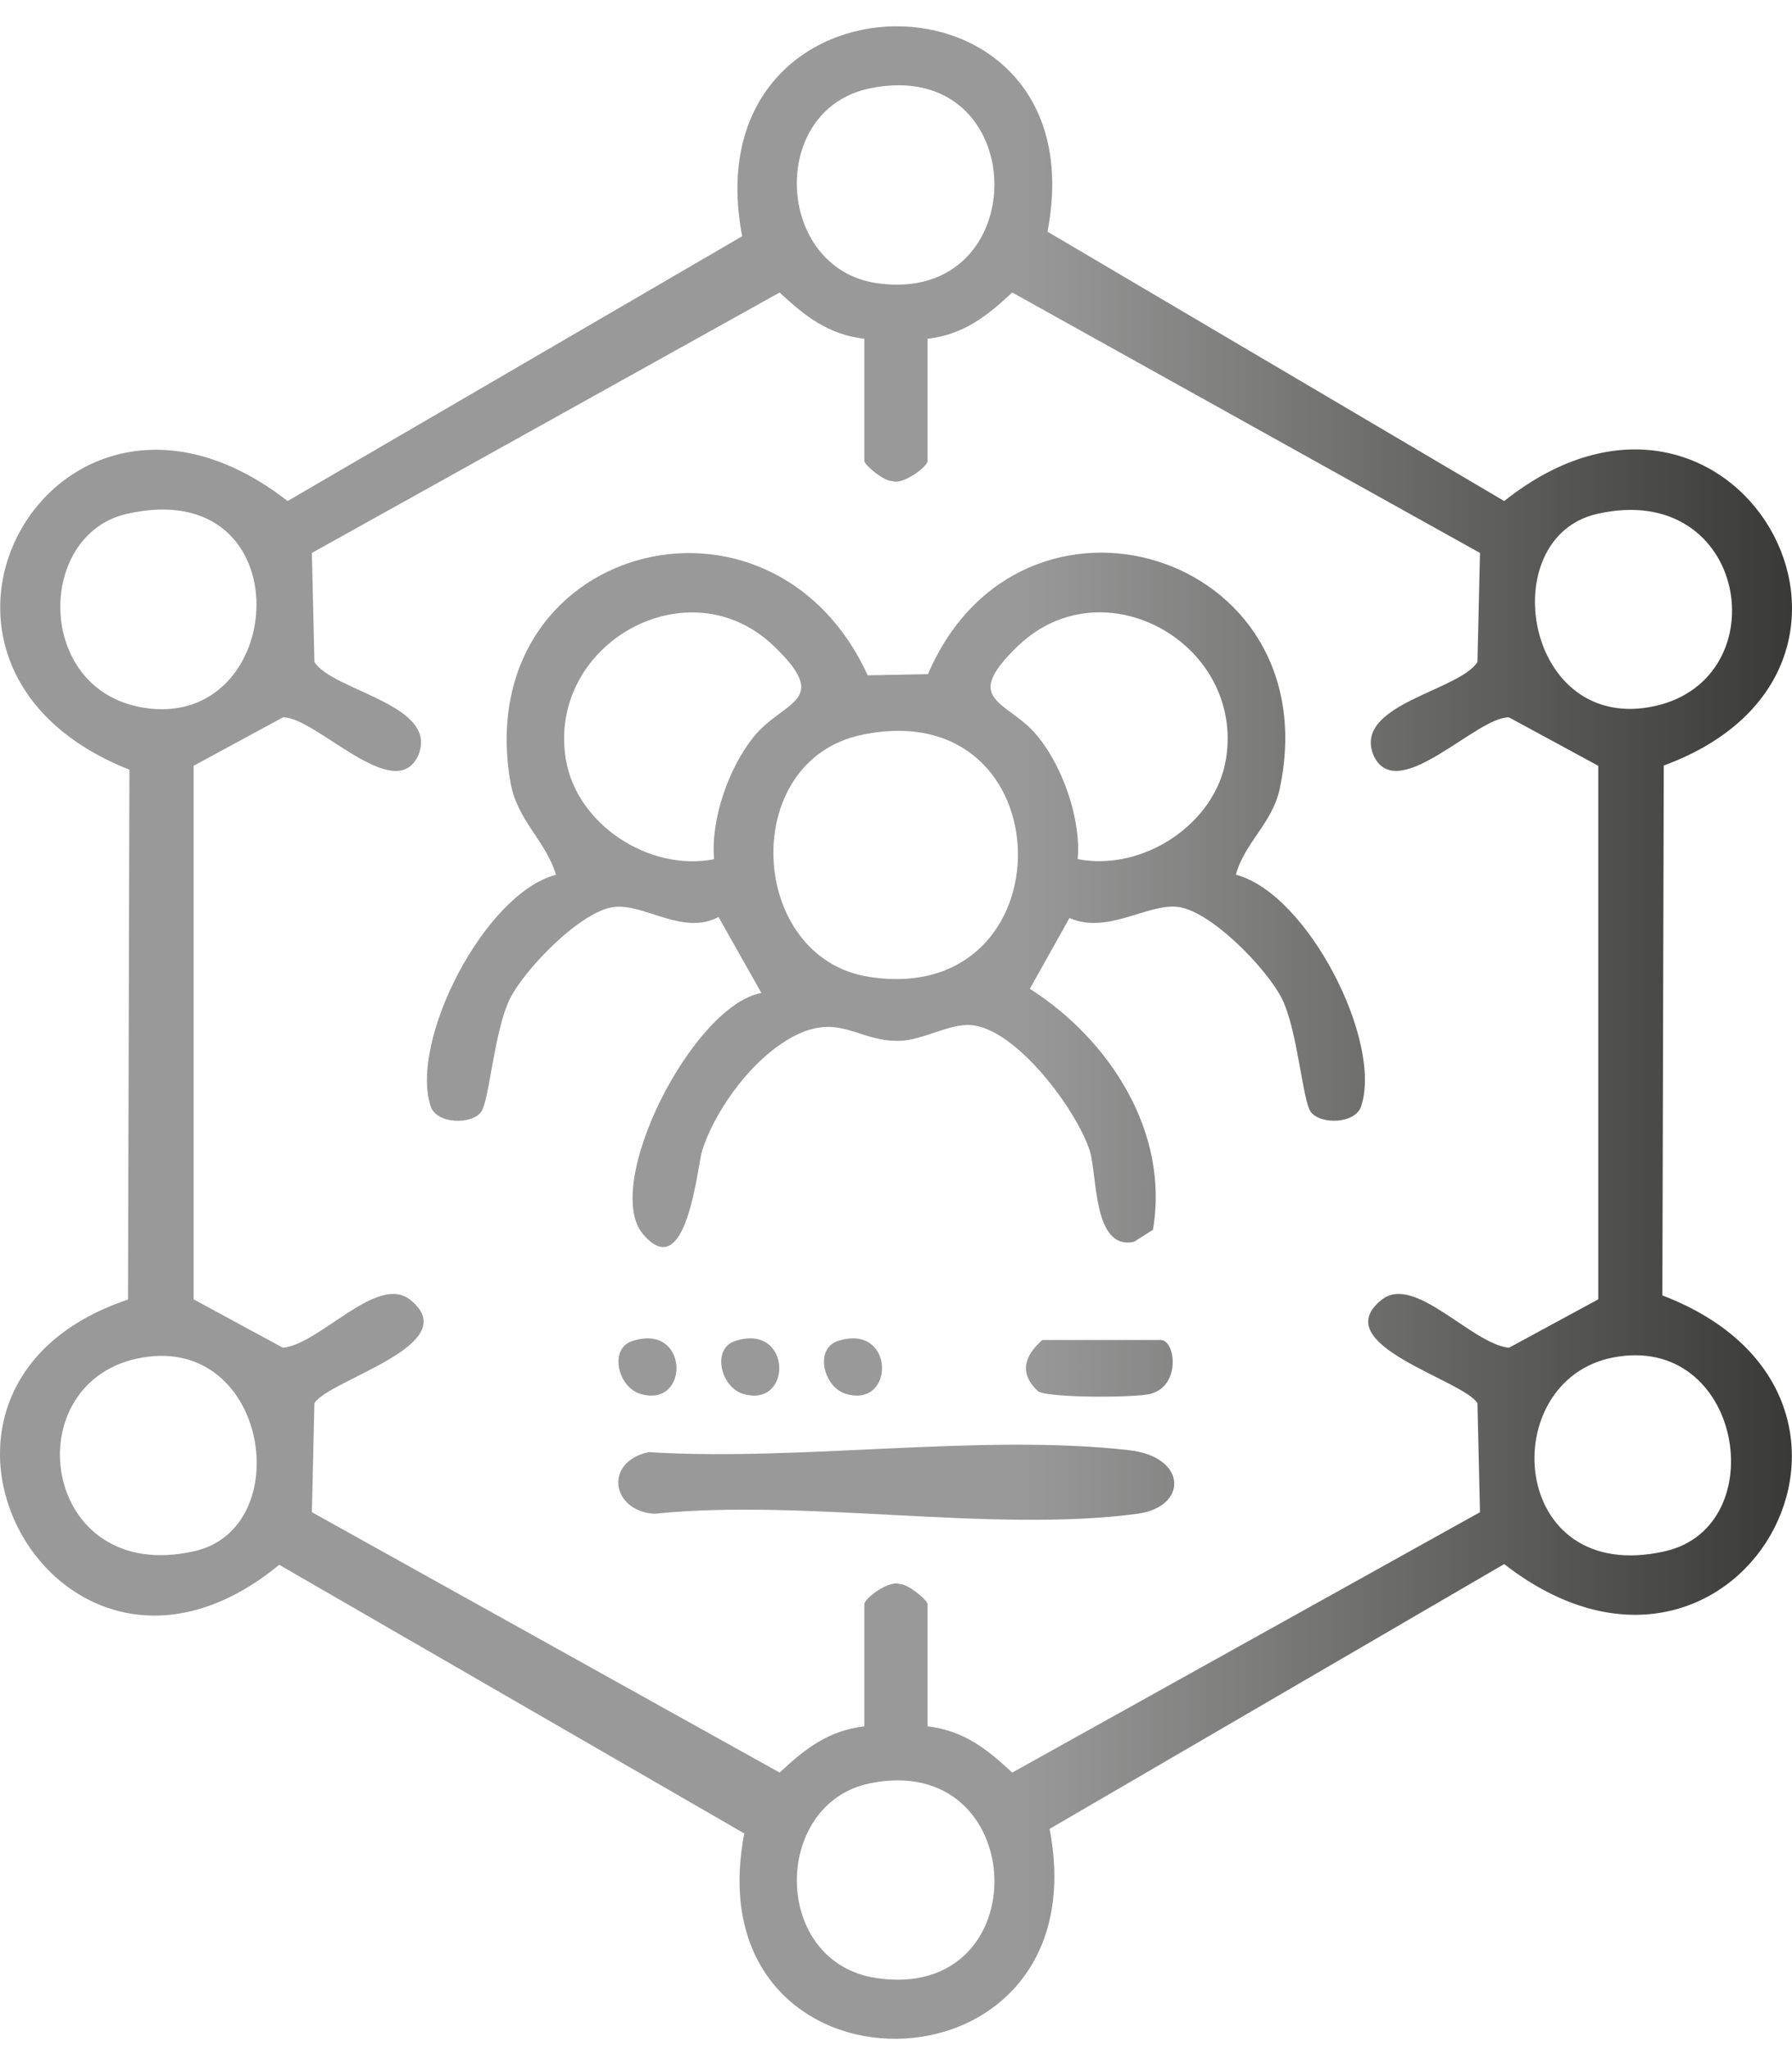 <svg width="49" height="56" viewBox="0 0 49 56" fill="none" xmlns="http://www.w3.org/2000/svg">
<path d="M45.494 20.921L45.455 35.402C52.788 38.212 47.433 47.642 41.13 42.745L28.7 49.982C30.153 57.566 18.897 57.654 20.352 50.107L7.635 42.764C1.591 47.735 -3.759 37.947 3.5 35.516L3.539 21.035C-3.772 18.148 1.552 8.778 7.864 13.693L20.294 6.456C18.841 -1.128 30.097 -1.217 28.642 6.331L41.13 13.693C47.377 8.735 52.801 18.23 45.494 20.921ZM23.789 2.414C20.988 2.987 21.2 7.333 23.971 7.738C28.341 8.375 28.246 1.502 23.789 2.414ZM23.634 9.259C22.648 9.142 22.01 8.64 21.318 7.994L8.528 15.111L8.597 18.09C9.092 18.892 12.069 19.256 11.422 20.678C10.765 21.99 8.617 19.581 7.737 19.605L5.294 20.928V35.51L7.737 36.833C8.761 36.729 10.32 34.801 11.221 35.525C12.747 36.753 8.993 37.703 8.597 38.347L8.528 41.327L21.318 48.443C22.01 47.797 22.646 47.295 23.634 47.179V43.839C23.634 43.682 24.319 43.176 24.595 43.29C24.82 43.277 25.363 43.731 25.363 43.839V47.179C26.349 47.295 26.986 47.797 27.678 48.443L40.468 41.327L40.399 38.347C40.002 37.703 36.249 36.753 37.775 35.525C38.674 34.801 40.235 36.729 41.26 36.833L43.702 35.51V20.928L41.26 19.605C40.38 19.581 38.231 21.988 37.574 20.678C36.928 19.256 39.904 18.892 40.399 18.09L40.468 15.111L27.678 7.994C26.986 8.64 26.351 9.142 25.363 9.259V12.598C25.363 12.756 24.677 13.262 24.401 13.148C24.176 13.161 23.634 12.706 23.634 12.598V9.259ZM3.465 14.044C0.992 14.608 0.956 18.844 3.906 19.338C7.905 20.006 8.34 12.932 3.465 14.044ZM43.672 14.044C40.823 14.693 41.688 20.092 45.263 19.293C48.659 18.532 47.792 13.105 43.672 14.044ZM3.906 37.098C0.35 37.692 1.094 43.356 5.32 42.391C8.117 41.754 7.335 36.525 3.906 37.098ZM44.113 37.098C40.877 37.72 41.234 43.372 45.529 42.394C48.508 41.715 47.632 36.421 44.113 37.098ZM23.789 48.736C21.104 49.282 21.081 53.636 23.971 54.06C28.411 54.711 28.175 47.844 23.789 48.736Z" fill="url(#paint0_linear_456_4199)"/>
<path d="M33.793 23.905C35.747 24.412 37.81 28.447 37.219 30.235C37.059 30.72 36.093 30.742 35.838 30.382C35.615 30.07 35.481 28.15 35.051 27.29C34.645 26.476 33.075 24.847 32.163 24.78C31.327 24.72 30.257 25.538 29.243 25.088L28.16 27.023C30.343 28.41 31.984 30.951 31.526 33.609L31.003 33.939C29.878 34.172 30.008 32.112 29.799 31.451C29.446 30.341 27.786 28.102 26.543 28.014C25.959 27.971 25.237 28.428 24.598 28.445C23.499 28.473 22.996 27.721 21.831 28.258C20.666 28.794 19.567 30.283 19.198 31.451C19.068 31.862 18.781 35.15 17.579 33.724C16.453 32.388 18.932 27.482 20.819 27.137L19.647 25.06C18.701 25.569 17.663 24.722 16.833 24.782C15.921 24.849 14.351 26.478 13.945 27.292C13.515 28.154 13.381 30.072 13.158 30.384C12.903 30.744 11.937 30.722 11.777 30.238C11.187 28.451 13.249 24.414 15.203 23.907C14.922 22.975 14.137 22.417 13.958 21.382C12.842 14.886 21.068 12.669 23.726 18.456L25.374 18.424C27.905 12.521 36.372 15.061 34.993 21.553C34.792 22.501 34.031 23.026 33.793 23.905ZM19.526 23.479C19.429 22.397 19.926 20.982 20.607 20.139C21.422 19.129 22.762 19.189 21.156 17.653C18.822 15.419 14.972 17.59 15.469 20.734C15.752 22.522 17.75 23.832 19.526 23.481V23.479ZM29.468 23.479C31.245 23.828 33.242 22.52 33.525 20.732C34.022 17.588 30.172 15.416 27.838 17.651C26.234 19.187 27.572 19.127 28.387 20.137C29.068 20.98 29.563 22.397 29.468 23.477V23.479ZM23.573 20.081C20.177 20.783 20.449 26.174 23.752 26.695C29.277 27.566 29.172 18.922 23.573 20.081Z" fill="url(#paint1_linear_456_4199)"/>
<path d="M17.736 39.685C21.876 39.946 26.835 39.17 30.879 39.633C32.477 39.817 32.481 41.187 31.102 41.37C27.131 41.9 21.997 40.946 17.896 41.37C16.723 41.303 16.496 39.952 17.739 39.685H17.736Z" fill="url(#paint2_linear_456_4199)"/>
<path d="M28.497 36.621H31.74C32.135 36.621 32.302 37.845 31.48 38.087C31.078 38.205 28.694 38.207 28.387 38.026C27.864 37.539 27.996 37.07 28.497 36.624V36.621Z" fill="url(#paint3_linear_456_4199)"/>
<path d="M17.287 36.65C18.845 36.135 18.876 38.492 17.516 38.095C16.893 37.914 16.645 36.861 17.287 36.65Z" fill="url(#paint4_linear_456_4199)"/>
<path d="M20.097 36.65C21.656 36.135 21.686 38.492 20.326 38.095C19.704 37.914 19.455 36.861 20.097 36.65Z" fill="url(#paint5_linear_456_4199)"/>
<path d="M22.907 36.65C24.466 36.135 24.496 38.492 23.136 38.095C22.514 37.914 22.265 36.861 22.907 36.65Z" fill="url(#paint6_linear_456_4199)"/>
<defs>
<linearGradient id="paint0_linear_456_4199" x1="49" y1="28.219" x2="0" y2="28.219" gradientUnits="userSpaceOnUse">
<stop stop-color="#393937"/>
<stop offset="0.428" stop-color="#999999"/>
<stop offset="1" stop-color="#999999"/>
</linearGradient>
<linearGradient id="paint1_linear_456_4199" x1="49" y1="28.219" x2="0" y2="28.219" gradientUnits="userSpaceOnUse">
<stop stop-color="#393937"/>
<stop offset="0.428" stop-color="#999999"/>
<stop offset="1" stop-color="#999999"/>
</linearGradient>
<linearGradient id="paint2_linear_456_4199" x1="49" y1="28.219" x2="0" y2="28.219" gradientUnits="userSpaceOnUse">
<stop stop-color="#393937"/>
<stop offset="0.428" stop-color="#999999"/>
<stop offset="1" stop-color="#999999"/>
</linearGradient>
<linearGradient id="paint3_linear_456_4199" x1="49" y1="28.219" x2="0" y2="28.219" gradientUnits="userSpaceOnUse">
<stop stop-color="#393937"/>
<stop offset="0.428" stop-color="#999999"/>
<stop offset="1" stop-color="#999999"/>
</linearGradient>
<linearGradient id="paint4_linear_456_4199" x1="49" y1="28.219" x2="0" y2="28.219" gradientUnits="userSpaceOnUse">
<stop stop-color="#393937"/>
<stop offset="0.428" stop-color="#999999"/>
<stop offset="1" stop-color="#999999"/>
</linearGradient>
<linearGradient id="paint5_linear_456_4199" x1="49" y1="28.219" x2="0" y2="28.219" gradientUnits="userSpaceOnUse">
<stop stop-color="#393937"/>
<stop offset="0.428" stop-color="#999999"/>
<stop offset="1" stop-color="#999999"/>
</linearGradient>
<linearGradient id="paint6_linear_456_4199" x1="49" y1="28.219" x2="0" y2="28.219" gradientUnits="userSpaceOnUse">
<stop stop-color="#393937"/>
<stop offset="0.428" stop-color="#999999"/>
<stop offset="1" stop-color="#999999"/>
</linearGradient>
</defs>
</svg>
